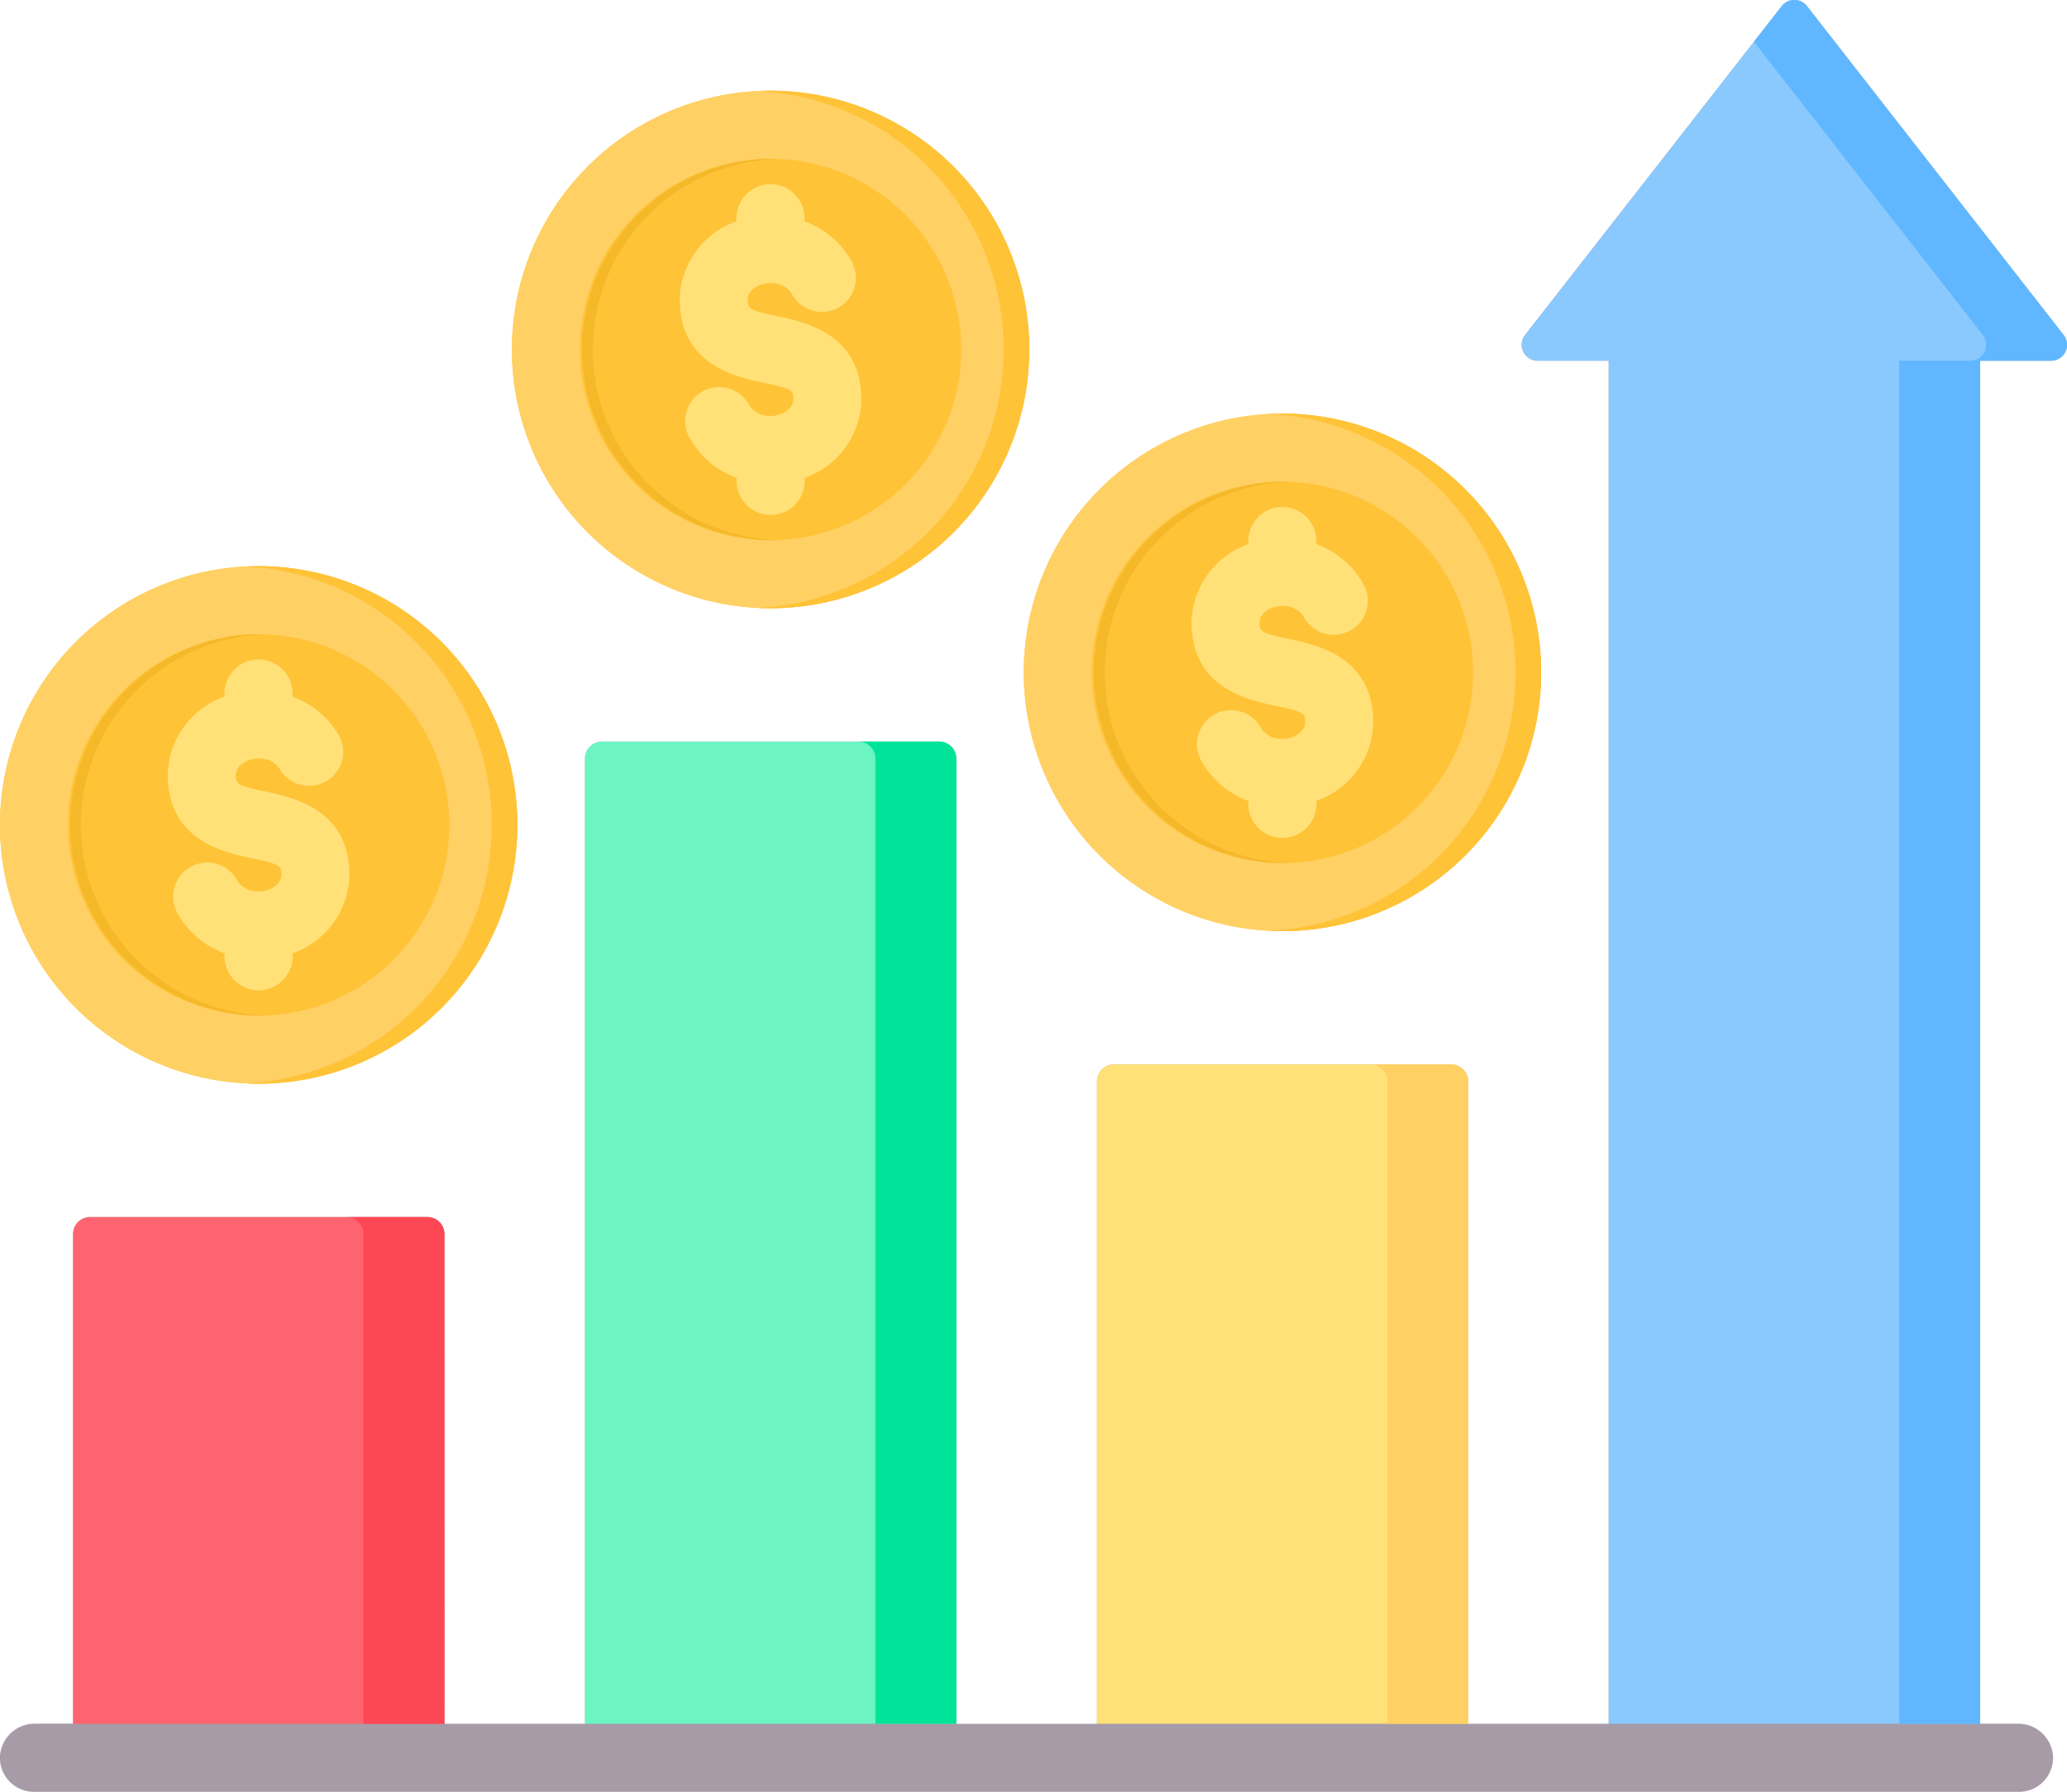 <svg xmlns="http://www.w3.org/2000/svg" width="77.929" height="67.542" viewBox="0 0 77.929 67.542">
  <g id="competitive" transform="translate(-13 -45.385)">
    <g id="Group_73529" data-name="Group 73529" transform="translate(13 66.727)">
      <path id="Path_140298" data-name="Path 140298" d="M22.751,178.48a9.753,9.753,0,1,0,9.755,9.755A9.764,9.764,0,0,0,22.751,178.48Z" transform="translate(-13 -178.48)" fill="#ffc338"/>
      <path id="Path_140299" data-name="Path 140299" d="M22.751,197.986a9.753,9.753,0,1,1,9.755-9.751A9.762,9.762,0,0,1,22.751,197.986Zm0-16.941a7.188,7.188,0,1,0,7.19,7.19A7.2,7.2,0,0,0,22.751,181.046Z" transform="translate(-13 -178.48)" fill="#ffd064"/>
      <path id="Path_140300" data-name="Path 140300" d="M29.481,201.668a7.2,7.2,0,0,1,6.945-7.183c-.08,0-.16-.006-.241-.006a7.188,7.188,0,0,0,0,14.375c.081,0,.161,0,.241-.006A7.193,7.193,0,0,1,29.481,201.668Z" transform="translate(-26.434 -191.914)" fill="#f5b829"/>
      <path id="Path_140301" data-name="Path 140301" d="M71.293,178.48c-.161,0-.322,0-.481.012a9.753,9.753,0,0,1,0,19.482q.239.012.481.012a9.753,9.753,0,1,0,0-19.506Z" transform="translate(-61.542 -178.48)" fill="#ffc338"/>
      <path id="Path_140302" data-name="Path 140302" d="M59.306,208.547c0-2.484-2.134-2.933-3.16-3.149-1.122-.236-1.122-.289-1.122-.638,0-.324.4-.608.858-.608a.9.9,0,0,1,.8.4,1.283,1.283,0,0,0,2.24-1.25,3.326,3.326,0,0,0-1.76-1.482V201.7a1.283,1.283,0,1,0-2.566,0v.119a3.189,3.189,0,0,0-2.141,2.94c0,2.484,2.134,2.933,3.16,3.149,1.122.236,1.122.289,1.122.638,0,.29-.352.613-.858.613a.915.915,0,0,1-.8-.4,1.283,1.283,0,1,0-2.24,1.25,3.335,3.335,0,0,0,1.76,1.486v.112a1.283,1.283,0,0,0,2.566,0v-.114a3.193,3.193,0,0,0,2.141-2.945Z" transform="translate(-46.132 -196.901)" fill="#ffe177"/>
    </g>
    <g id="Group_73530" data-name="Group 73530" transform="translate(32.3 48.806)">
      <path id="Path_140303" data-name="Path 140303" d="M143.114,66.72a9.753,9.753,0,1,0,9.755,9.755A9.764,9.764,0,0,0,143.114,66.72Z" transform="translate(-133.363 -66.72)" fill="#ffc338"/>
      <path id="Path_140304" data-name="Path 140304" d="M143.114,86.226a9.753,9.753,0,1,1,9.755-9.751A9.762,9.762,0,0,1,143.114,86.226Zm0-16.941a7.188,7.188,0,1,0,7.19,7.19,7.2,7.2,0,0,0-7.19-7.19Z" transform="translate(-133.363 -66.72)" fill="#ffd064"/>
      <path id="Path_140305" data-name="Path 140305" d="M149.844,89.909a7.2,7.2,0,0,1,6.945-7.183c-.08,0-.16-.006-.241-.006a7.188,7.188,0,0,0,0,14.375c.081,0,.161,0,.241-.006A7.193,7.193,0,0,1,149.844,89.909Z" transform="translate(-146.797 -80.154)" fill="#f5b829"/>
      <path id="Path_140306" data-name="Path 140306" d="M191.656,66.72c-.161,0-.322,0-.481.012a9.753,9.753,0,0,1,0,19.482q.239.012.481.012a9.753,9.753,0,1,0,0-19.506Z" transform="translate(-181.905 -66.72)" fill="#ffc338"/>
      <path id="Path_140307" data-name="Path 140307" d="M179.669,96.788c0-2.484-2.134-2.933-3.16-3.149-1.122-.236-1.122-.289-1.122-.638,0-.324.4-.608.858-.608a.9.9,0,0,1,.8.4,1.283,1.283,0,1,0,2.24-1.25,3.326,3.326,0,0,0-1.76-1.482v-.116a1.283,1.283,0,0,0-2.566,0v.119A3.189,3.189,0,0,0,172.822,93c0,2.484,2.134,2.933,3.16,3.149,1.122.236,1.122.289,1.122.638,0,.29-.352.613-.858.613a.915.915,0,0,1-.8-.4,1.283,1.283,0,1,0-2.24,1.25,3.335,3.335,0,0,0,1.76,1.486v.112a1.283,1.283,0,0,0,2.566,0v-.114a3.193,3.193,0,0,0,2.141-2.945Z" transform="translate(-166.495 -85.142)" fill="#ffe177"/>
    </g>
    <g id="Group_73531" data-name="Group 73531" transform="translate(51.599 60.977)">
      <path id="Path_140308" data-name="Path 140308" d="M263.477,142.62a9.753,9.753,0,1,0,9.755,9.755A9.764,9.764,0,0,0,263.477,142.62Z" transform="translate(-253.726 -142.62)" fill="#ffc338"/>
      <path id="Path_140309" data-name="Path 140309" d="M263.477,162.126a9.753,9.753,0,1,1,9.755-9.751A9.762,9.762,0,0,1,263.477,162.126Zm0-16.941a7.188,7.188,0,1,0,7.19,7.19A7.2,7.2,0,0,0,263.477,145.186Z" transform="translate(-253.726 -142.62)" fill="#ffd064"/>
      <path id="Path_140310" data-name="Path 140310" d="M270.207,165.809a7.2,7.2,0,0,1,6.945-7.183c-.08,0-.16-.006-.241-.006a7.188,7.188,0,0,0,0,14.375c.081,0,.161,0,.241-.006A7.193,7.193,0,0,1,270.207,165.809Z" transform="translate(-267.16 -156.054)" fill="#f5b829"/>
      <path id="Path_140311" data-name="Path 140311" d="M312.019,142.62c-.161,0-.321,0-.481.012a9.753,9.753,0,0,1,0,19.482q.239.012.481.012a9.753,9.753,0,1,0,0-19.506Z" transform="translate(-302.268 -142.62)" fill="#ffc338"/>
      <path id="Path_140312" data-name="Path 140312" d="M300.032,172.688c0-2.484-2.134-2.933-3.16-3.149-1.122-.236-1.122-.289-1.122-.638,0-.324.4-.608.858-.608a.9.9,0,0,1,.8.4,1.283,1.283,0,1,0,2.24-1.25,3.326,3.326,0,0,0-1.76-1.482v-.116a1.283,1.283,0,1,0-2.566,0v.119a3.189,3.189,0,0,0-2.141,2.94c0,2.484,2.134,2.933,3.16,3.149,1.122.236,1.122.289,1.122.638,0,.29-.352.613-.858.613a.915.915,0,0,1-.8-.4,1.283,1.283,0,1,0-2.24,1.25,3.334,3.334,0,0,0,1.76,1.486v.112a1.283,1.283,0,1,0,2.566,0v-.114a3.193,3.193,0,0,0,2.141-2.945Z" transform="translate(-286.858 -161.042)" fill="#ffe177"/>
    </g>
    <path id="Path_140313" data-name="Path 140313" d="M90.325,58.982a.6.6,0,0,0,.474-.972L81.125,45.617a.6.6,0,0,0-.949,0L70.5,58.01a.6.6,0,0,0,.474.972h2.679v51.38h-5.3V86.15a.641.641,0,0,0-.641-.641H55a.641.641,0,0,0-.641.641v24.213h-5.3V73.981a.641.641,0,0,0-.641-.641H35.7a.641.641,0,0,0-.641.641v36.381h-5.3V91.9a.641.641,0,0,0-.641-.641H16.4a.641.641,0,0,0-.641.641v18.458H14.327A1.312,1.312,0,0,0,13,111.56a1.283,1.283,0,0,0,1.28,1.368h74.84a1.283,1.283,0,0,0,1.28-1.368,1.312,1.312,0,0,0-1.324-1.2H87.651V58.982h2.674Z" transform="translate(0 0)" fill="#a79ba7"/>
    <path id="Path_140314" data-name="Path 140314" d="M371.4,58.982h2.679v51.38h14V58.982h2.674a.6.6,0,0,0,.474-.972l-9.675-12.393a.6.6,0,0,0-.949,0L370.93,58.01a.6.6,0,0,0,.474.972Z" transform="translate(-300.429 0)" fill="#8ac9fe"/>
    <path id="Path_140315" data-name="Path 140315" d="M284.9,296.252a.641.641,0,0,0-.641-.641H271.546a.641.641,0,0,0-.641.641v24.213h14Z" transform="translate(-216.551 -210.103)" fill="#ffe177"/>
    <path id="Path_140316" data-name="Path 140316" d="M164.539,220.366a.641.641,0,0,0-.641-.641H151.183a.641.641,0,0,0-.641.641v36.381h14Z" transform="translate(-115.488 -146.385)" fill="#6cf5c2"/>
    <path id="Path_140317" data-name="Path 140317" d="M44.175,332.14a.641.641,0,0,0-.641-.641H30.819a.641.641,0,0,0-.641.641V350.6h14Z" transform="translate(-14.424 -240.236)" fill="#fe646f"/>
    <path id="Path_140318" data-name="Path 140318" d="M217.882,219.725h-3.047a.641.641,0,0,1,.641.641v36.381h3.047V220.366A.641.641,0,0,0,217.882,219.725Z" transform="translate(-169.472 -146.385)" fill="#00e499"/>
    <path id="Path_140319" data-name="Path 140319" d="M97.519,331.5H94.472a.641.641,0,0,1,.641.641V350.6H98.16V332.14A.641.641,0,0,0,97.519,331.5Z" transform="translate(-68.408 -240.236)" fill="#fd4755"/>
    <path id="Path_140320" data-name="Path 140320" d="M338.245,295.611H335.2a.641.641,0,0,1,.641.641v24.213h3.047V296.252a.641.641,0,0,0-.641-.641Z" transform="translate(-270.535 -210.103)" fill="#ffd064"/>
    <path id="Path_140321" data-name="Path 140321" d="M437.074,58.01,427.4,45.617a.6.6,0,0,0-.949,0L425.4,46.96l8.626,11.05a.6.6,0,0,1-.474.972h-2.674v51.38h3.047V58.982H436.6a.6.6,0,0,0,.474-.972Z" transform="translate(-346.274 0)" fill="#60b7ff"/>
  </g>
</svg>
